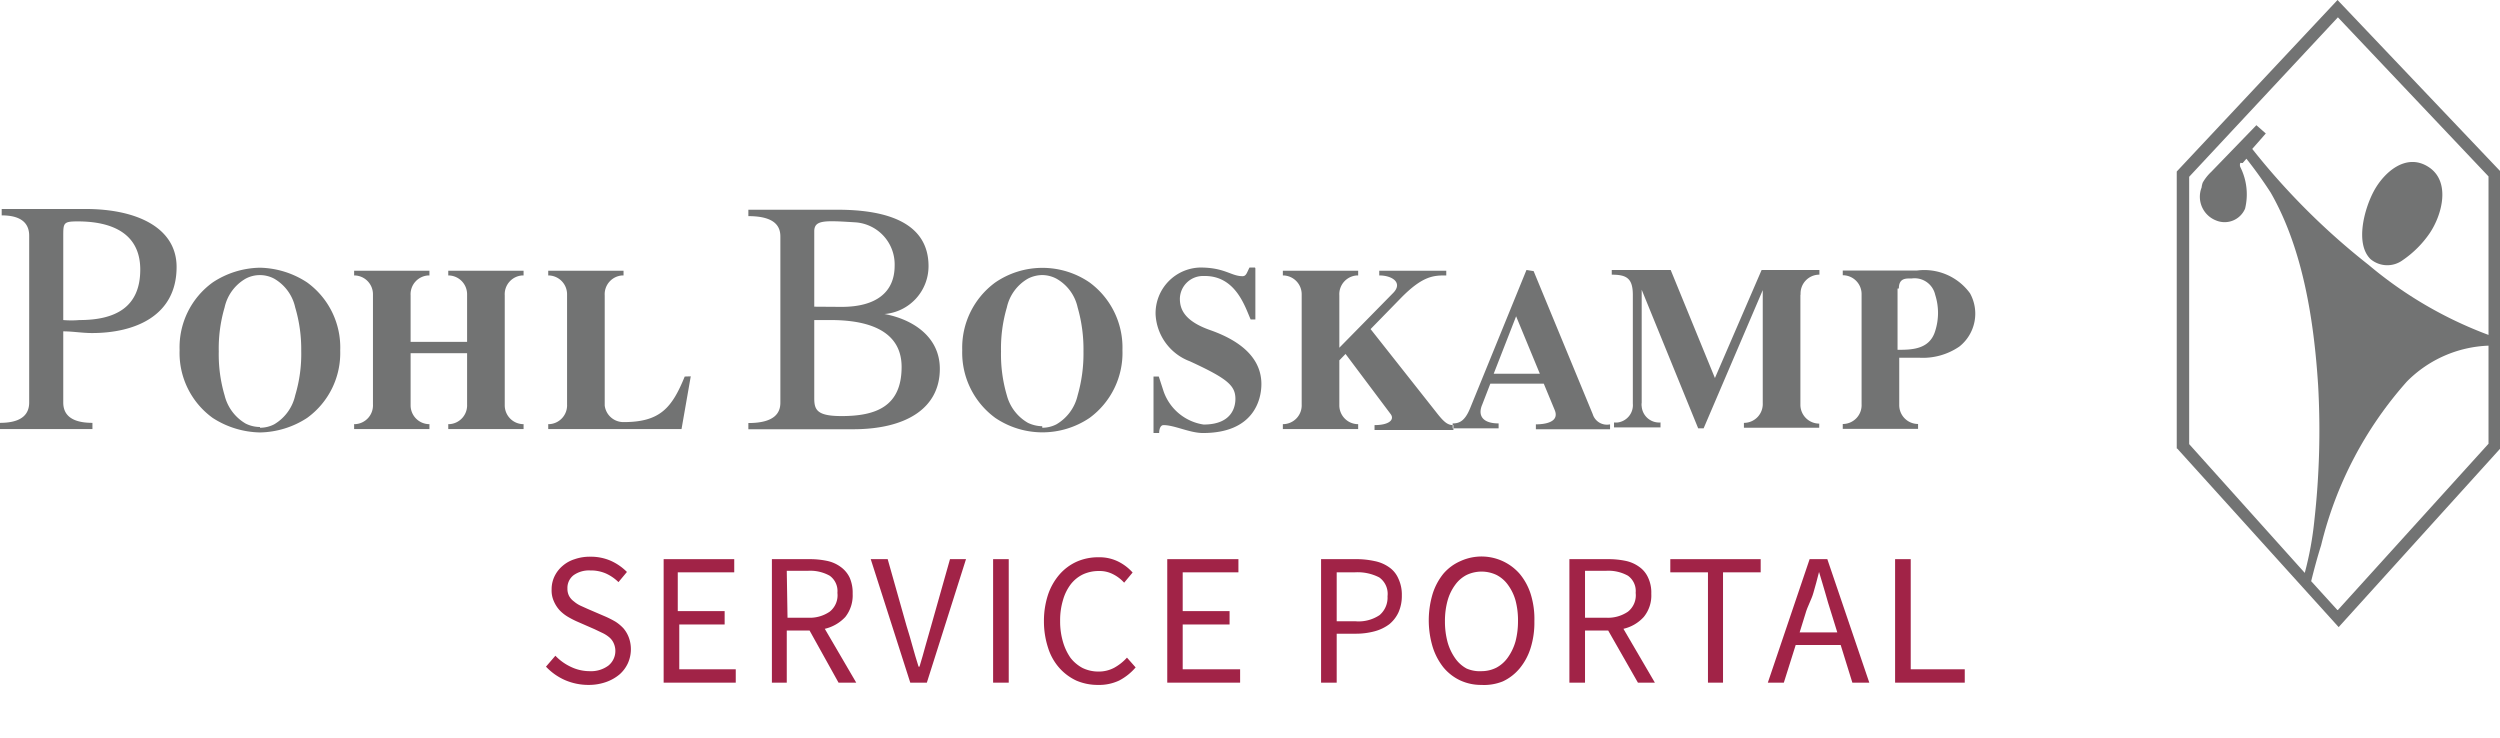 <svg id="PB-Logo-quer-grey" xmlns="http://www.w3.org/2000/svg" viewBox="0 0 132.79 39.22"><defs><style>.cls-1,.cls-2{fill:#727373;}.cls-1{fill-rule:evenodd;}.cls-3{fill:#a12347;}</style></defs><title>Zeichenfläche 1 Kopie</title><path id="Schriftzug" class="cls-1" d="M1.55,21.38c0,.51-.26,1.08-1.55,1.08v.33H4.91v-.33c-1.29,0-1.55-.57-1.55-1.08V17.6c.51,0,1,.09,1.53.09,2.26,0,4.49-.9,4.49-3.51,0-2.09-2.12-3.08-4.84-3.08H.09v.34c1.2,0,1.46.56,1.46,1.08Zm1.81-8.81c0-.73,0-.81.77-.81,1.7,0,3.32.56,3.32,2.56S6.13,17,4.22,17A5,5,0,0,1,3.36,17Zm14.71,6.06A4.26,4.26,0,0,0,16.31,15a4.73,4.73,0,0,0-2.5-.78A4.67,4.67,0,0,0,11.3,15a4.25,4.25,0,0,0-1.76,3.6,4.25,4.25,0,0,0,1.76,3.6,4.78,4.78,0,0,0,2.51.77,4.72,4.72,0,0,0,2.5-.77,4.25,4.25,0,0,0,1.76-3.6Zm-4.26,4.05a1.7,1.7,0,0,1-.76-.18A2.39,2.39,0,0,1,11.93,21a7.66,7.66,0,0,1-.31-2.33,7.72,7.72,0,0,1,.31-2.34,2.34,2.34,0,0,1,1.12-1.53,1.61,1.61,0,0,1,1.51,0,2.34,2.34,0,0,1,1.12,1.53,7.79,7.79,0,0,1,.32,2.3A7.62,7.62,0,0,1,15.68,21a2.38,2.38,0,0,1-1.12,1.54,1.63,1.63,0,0,1-.75.18Zm11-3.92v2.72a1,1,0,0,1-.95,1.05h-.05v.26h4v-.26a1,1,0,0,1-1-1V15.69a1,1,0,0,1,.94-1.06h.06v-.25h-4v.25a1,1,0,0,1,1,1v2.53h-3V15.69a1,1,0,0,1,.94-1.06h.06v-.25h-4v.25a1,1,0,0,1,1,1v5.85a1,1,0,0,1-.95,1.05h-.05v.26h4v-.26a1,1,0,0,1-1-1V18.76ZM36.37,20c-.68,1.67-1.31,2.42-3.25,2.42a1,1,0,0,1-1-.88V15.69a1,1,0,0,1,.94-1.06h.06v-.25h-4v.25a1,1,0,0,1,1,1v5.85a1,1,0,0,1-.95,1.05h-.05v.26H36.2l.49-2.8Zm5.08,1.39c0,.51-.27,1.08-1.7,1.08v.33h5.57c2.77,0,4.6-1.09,4.6-3.21,0-1.7-1.43-2.63-2.94-2.91h0a2.55,2.55,0,0,0,2.34-2.54c0-2.26-2.11-3-4.83-3H39.75v.34c1.43,0,1.7.56,1.7,1.08v8.83ZM43.25,17h.88c1.66,0,3.76.39,3.76,2.49S46.53,22.1,44.7,22.1c-1.29,0-1.45-.32-1.45-.94Zm0-.71v-4c0-.62.56-.58,2.19-.48a2.24,2.24,0,0,1,2.08,2.3c0,1.43-1,2.19-2.82,2.19Zm16.37,2.3A4.29,4.29,0,0,0,57.87,15a4.43,4.43,0,0,0-5,0,4.29,4.29,0,0,0-1.76,3.6,4.29,4.29,0,0,0,1.76,3.6,4.47,4.47,0,0,0,5,0,4.28,4.28,0,0,0,1.75-3.6Zm-4.26,4.05a1.84,1.84,0,0,1-.76-.18A2.39,2.39,0,0,1,53.48,21a7.66,7.66,0,0,1-.31-2.33,7.72,7.72,0,0,1,.31-2.34A2.34,2.34,0,0,1,54.6,14.8a1.71,1.71,0,0,1,.76-.19,1.64,1.64,0,0,1,.75.19,2.32,2.32,0,0,1,1.13,1.53,8.05,8.05,0,0,1,.31,2.34A8,8,0,0,1,57.24,21a2.4,2.4,0,0,1-1.13,1.54,1.63,1.63,0,0,1-.75.18Zm11.3-8.43h-.29c-.14.26-.17.46-.37.46-.61,0-.94-.46-2.25-.46a2.43,2.43,0,0,0-2.37,2.49v0a2.81,2.81,0,0,0,1.82,2.49c2,.92,2.42,1.29,2.42,2,0,.3-.09,1.36-1.69,1.36a2.67,2.67,0,0,1-2.12-1.75L61.55,20h-.28v3h.3c0-.23.08-.42.23-.42.59,0,1.39.42,2.1.42,2.67,0,3.1-1.74,3.1-2.6,0-1.19-.82-2.2-2.73-2.87-1.36-.48-1.6-1.11-1.6-1.66a1.23,1.23,0,0,1,1.27-1.21H64c1.65,0,2.14,1.66,2.43,2.31h.25V14.25Zm4.48,4.93.33-.34,2.4,3.2c.21.29-.08.58-.86.58v.26H77.2v-.26c-.3,0-.49-.14-.91-.68L72.8,17.48l1.62-1.66c1.17-1.19,1.75-1.19,2.4-1.19v-.25H73.26v.25c.71,0,1.26.4.74.93l-2.86,2.91V15.69a1,1,0,0,1,.94-1.06h.06v-.25h-4v.25a1,1,0,0,1,1,1v5.85a1,1,0,0,1-1,1.05h0v.26h4v-.26a1,1,0,0,1-1-1V19.14Zm9.94-4.8-3,7.36c-.28.68-.58.79-.92.79v.26H79.6v-.26c-.85,0-1.12-.42-.87-1l.43-1.11H82l.58,1.4c.27.65-.53.76-1,.76v.26h3.94v-.26A.79.79,0,0,1,84.6,22l-3.14-7.6Zm-1.74,5.51,1.19-3.05,1.26,3.05Zm16.3-4.2a1,1,0,0,1,.94-1.06h.06v-.25H93.57l-2.48,5.74-2.35-5.74H85.61v.25c.79,0,1.12.19,1.12,1.08v5.77a.93.93,0,0,1-.8,1,1.34,1.34,0,0,1-.2,0v.26H88.2v-.26a.93.93,0,0,1-1-.85.67.67,0,0,1,0-.2v-6l3,7.36h.29l3.14-7.34v6a1,1,0,0,1-.95,1.05h-.05v.26h4V22.5a1,1,0,0,1-1-1V15.65ZM100.86,19h1.06a3.43,3.43,0,0,0,2.15-.59,2.23,2.23,0,0,0,.57-2.83,3,3,0,0,0-2.82-1.21H97.88v.25a1,1,0,0,1,1,1v5.85a1,1,0,0,1-.95,1.05h-.05v.26h4v-.26a1,1,0,0,1-1-1V19Zm0-3.68c0-.6.45-.52.69-.53a1.12,1.12,0,0,1,1.24.87,3.15,3.15,0,0,1,0,1.92c-.3,1-1.28,1-2,1V15.33Z"/><path id="Signet" class="cls-2" d="M124.18,32.4h0l8-8.83V18.36a6.43,6.43,0,0,0-4.33,1.9,20.22,20.22,0,0,0-4.56,8.7c-.2.63-.37,1.27-.53,1.91l1.39,1.53ZM119,8.65h0a.28.28,0,0,0,0,.23,3.22,3.22,0,0,1,.25,2.2,1.18,1.18,0,0,1-1.54.63h0a1.35,1.35,0,0,1-.77-1.75A1.19,1.19,0,0,1,117,9.7a2.46,2.46,0,0,1,.45-.57l2.4-2.48.5.44-.72.82h0a37.13,37.13,0,0,0,6.18,6.16,21.57,21.57,0,0,0,6.37,3.72V9.37l-8-8.45-7.9,8.47v14.2l6.14,6.84a17.56,17.56,0,0,0,.51-2.79,42.94,42.94,0,0,0,.2-7.17c-.22-3.43-.8-7.24-2.52-10.24q-.6-.93-1.29-1.8h0l-.2.23Zm8.62,5.17h0a5.48,5.48,0,0,0,1.44-1.44c.67-1,1.12-2.76-.08-3.52s-2.37.32-2.89,1.29-1,2.8-.18,3.61A1.38,1.38,0,0,0,127.62,13.82Zm-12,10V9.11L124.16,0l8.63,9.08V23.84l-8.57,9.47-8.57-9.48Z"/><path class="cls-3" d="M31.28,36.38A3.15,3.15,0,0,1,30,36.12a3.11,3.11,0,0,1-1-.71l.5-.58a2.73,2.73,0,0,0,.82.59,2.31,2.31,0,0,0,1,.23,1.54,1.54,0,0,0,1-.3,1,1,0,0,0,.27-1.2.86.86,0,0,0-.23-.3,1.66,1.66,0,0,0-.34-.22l-.44-.21L30.62,33a5.06,5.06,0,0,1-.46-.24,2.08,2.08,0,0,1-.43-.34,1.72,1.72,0,0,1-.31-.48,1.39,1.39,0,0,1-.12-.63,1.58,1.58,0,0,1,.15-.69,1.68,1.68,0,0,1,.43-.56,1.79,1.79,0,0,1,.65-.36,2.43,2.43,0,0,1,.82-.13,2.67,2.67,0,0,1,1.1.22,2.87,2.87,0,0,1,.85.59l-.45.54a2.29,2.29,0,0,0-.67-.46,2,2,0,0,0-.83-.16,1.41,1.41,0,0,0-.88.25.85.85,0,0,0-.33.71.82.82,0,0,0,.09.4.89.89,0,0,0,.26.29,1.52,1.52,0,0,0,.34.22l.4.18.93.4a5.28,5.28,0,0,1,.53.27,2.16,2.16,0,0,1,.43.36,1.64,1.64,0,0,1,.28.48,1.79,1.79,0,0,1,.11.64,1.81,1.81,0,0,1-.16.73,1.79,1.79,0,0,1-.44.59,2.29,2.29,0,0,1-.7.4A2.75,2.75,0,0,1,31.28,36.38Z"/><path class="cls-3" d="M35.25,36.26V29.7H39v.7h-3v2.06h2.49v.71H36.08v2.38h3v.71Z"/><path class="cls-3" d="M41,36.26V29.7H43a4.42,4.42,0,0,1,.92.09,1.87,1.87,0,0,1,.73.32,1.5,1.5,0,0,1,.48.57,2,2,0,0,1,.16.86,1.85,1.85,0,0,1-.39,1.23,2.15,2.15,0,0,1-1.09.63l1.67,2.86h-.94L43,33.49H41.79v2.77Zm.83-3.45H42.9a1.87,1.87,0,0,0,1.17-.32,1.11,1.11,0,0,0,.41-1,1,1,0,0,0-.41-.91,2.11,2.11,0,0,0-1.17-.26H41.79Z"/><path class="cls-3" d="M48.35,36.26l-2.1-6.56h.9l1,3.54c.12.39.23.75.32,1.09s.2.69.32,1.08h.05c.12-.39.22-.75.31-1.08s.2-.7.31-1.09l1-3.54h.85l-2.08,6.56Z"/><path class="cls-3" d="M52.75,36.26V29.7h.83v6.56Z"/><path class="cls-3" d="M58.31,36.38a2.87,2.87,0,0,1-1.14-.23,2.79,2.79,0,0,1-.9-.67,2.93,2.93,0,0,1-.6-1.07A4.52,4.52,0,0,1,55.45,33a4.45,4.45,0,0,1,.22-1.42,3.19,3.19,0,0,1,.61-1.07,2.66,2.66,0,0,1,.92-.68,2.8,2.8,0,0,1,1.16-.23,2.24,2.24,0,0,1,1.06.24,2.55,2.55,0,0,1,.74.57l-.45.54a2,2,0,0,0-.59-.45,1.54,1.54,0,0,0-.75-.17,2,2,0,0,0-.85.18,1.83,1.83,0,0,0-.65.53,2.53,2.53,0,0,0-.41.84,3.7,3.7,0,0,0-.15,1.1,3.82,3.82,0,0,0,.15,1.11,2.91,2.91,0,0,0,.4.85,2,2,0,0,0,.64.54,1.92,1.92,0,0,0,.84.19,1.74,1.74,0,0,0,.84-.2,2.61,2.61,0,0,0,.68-.54l.46.52a2.93,2.93,0,0,1-.88.7A2.51,2.51,0,0,1,58.31,36.38Z"/><path class="cls-3" d="M62,36.26V29.7h3.78v.7H62.82v2.06h2.49v.71H62.82v2.38h3.05v.71Z"/><path class="cls-3" d="M70.17,36.26V29.7H72a4.46,4.46,0,0,1,1,.1,2,2,0,0,1,.77.32,1.4,1.4,0,0,1,.5.6,2,2,0,0,1,.19.91,2.13,2.13,0,0,1-.18.9,1.79,1.79,0,0,1-.49.63,2.3,2.3,0,0,1-.77.37,3.81,3.81,0,0,1-1,.13H71v2.6ZM71,33h1a2,2,0,0,0,1.28-.33,1.22,1.22,0,0,0,.42-1,1.07,1.07,0,0,0-.44-1,2.5,2.5,0,0,0-1.3-.27H71Z"/><path class="cls-3" d="M78.69,36.38a2.63,2.63,0,0,1-1.13-.24,2.58,2.58,0,0,1-.89-.69,3.36,3.36,0,0,1-.57-1.08,4.91,4.91,0,0,1,0-2.84,3.25,3.25,0,0,1,.57-1.06,2.5,2.5,0,0,1,.89-.66,2.69,2.69,0,0,1,3.16.67,3.18,3.18,0,0,1,.58,1.06A4.45,4.45,0,0,1,81.5,33a4.51,4.51,0,0,1-.2,1.42,3.19,3.19,0,0,1-.58,1.08,2.58,2.58,0,0,1-.89.69A2.64,2.64,0,0,1,78.69,36.38Zm0-.73a1.75,1.75,0,0,0,.8-.19,1.77,1.77,0,0,0,.61-.55,2.79,2.79,0,0,0,.4-.85A4.23,4.23,0,0,0,80.63,33a4.1,4.1,0,0,0-.13-1.1,2.57,2.57,0,0,0-.4-.83,1.71,1.71,0,0,0-.61-.53,1.85,1.85,0,0,0-1.59,0,1.71,1.71,0,0,0-.61.53,2.57,2.57,0,0,0-.4.83,4.08,4.08,0,0,0-.14,1.1,4.21,4.21,0,0,0,.14,1.11,2.79,2.79,0,0,0,.4.85,1.77,1.77,0,0,0,.61.55A1.74,1.74,0,0,0,78.69,35.65Z"/><path class="cls-3" d="M83.36,36.26V29.7h2.06a4.42,4.42,0,0,1,.92.09,1.87,1.87,0,0,1,.73.32,1.39,1.39,0,0,1,.47.57,1.86,1.86,0,0,1,.17.86,1.8,1.8,0,0,1-.4,1.23,2.08,2.08,0,0,1-1.08.63l1.67,2.86H87l-1.58-2.77H84.19v2.77Zm.83-3.45h1.1a1.89,1.89,0,0,0,1.18-.32,1.11,1.11,0,0,0,.41-1,1,1,0,0,0-.41-.91,2.13,2.13,0,0,0-1.18-.26h-1.1Z"/><path class="cls-3" d="M90.72,36.26V30.4h-2v-.7h4.8v.7h-2v5.86Z"/><path class="cls-3" d="M93.9,36.26l2.22-6.56h.94l2.23,6.56h-.9l-.62-2H95.38l-.63,2Zm2-3.67-.31,1h2l-.31-1c-.12-.37-.23-.74-.33-1.1s-.22-.73-.33-1.11h0c-.09.38-.2.75-.3,1.11S96,32.22,95.9,32.59Z"/><path class="cls-3" d="M100.66,36.26V29.7h.83v5.85h2.87v.71Z"/></svg>